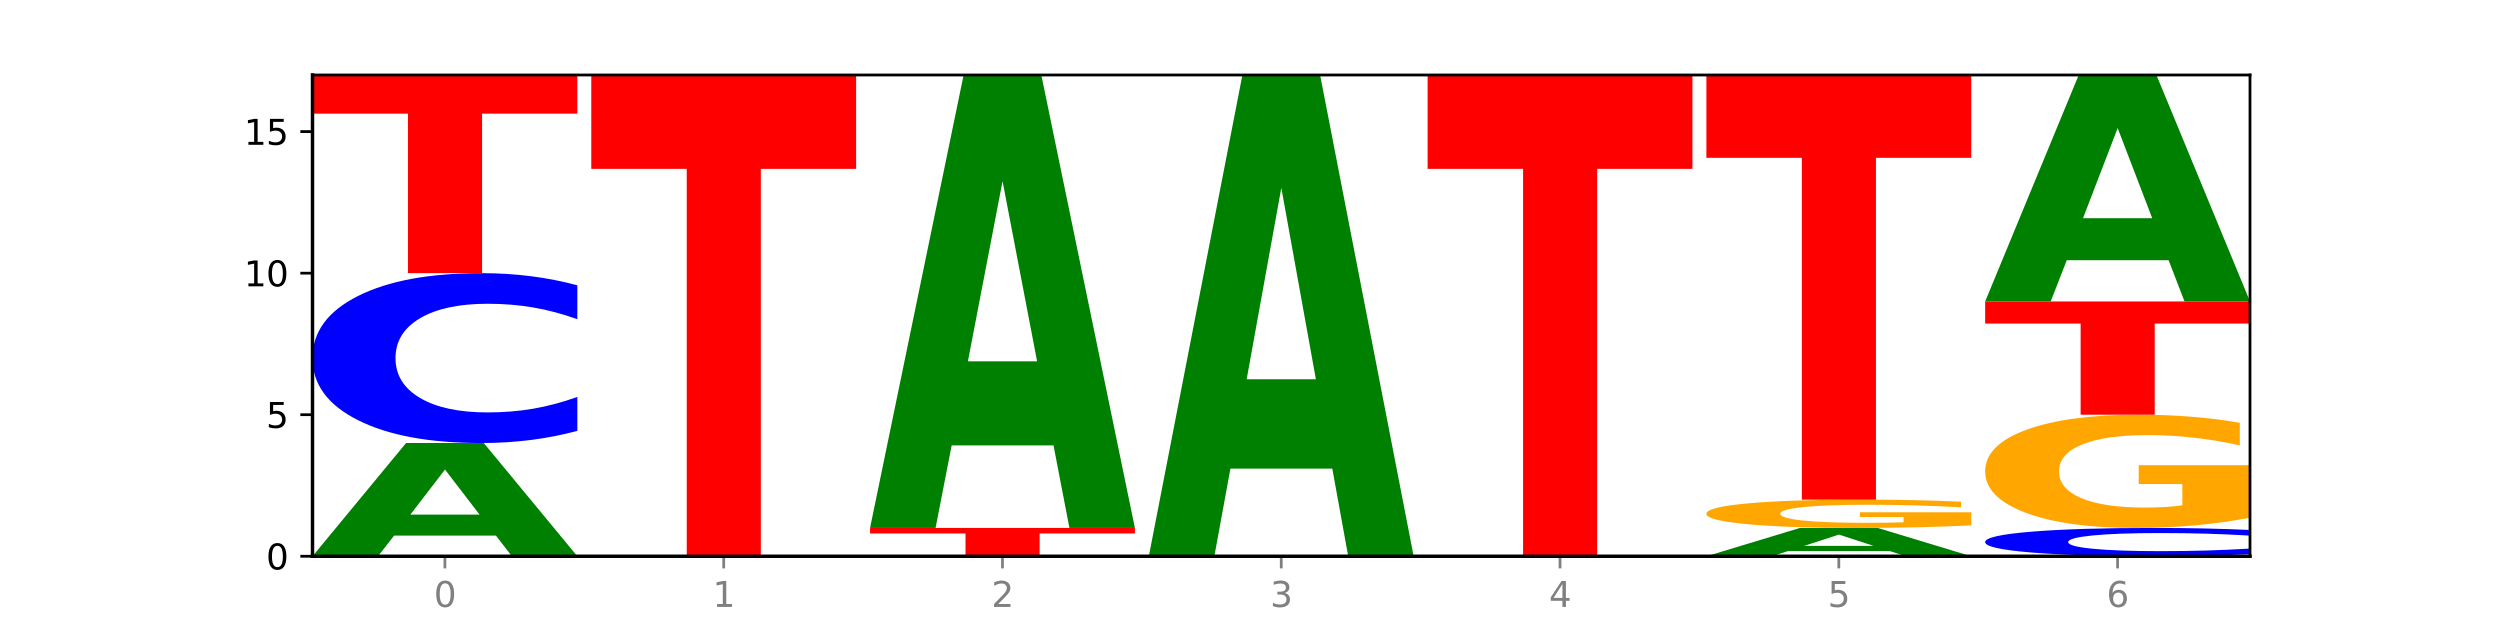 <?xml version="1.0" encoding="utf-8" standalone="no"?>
<!DOCTYPE svg PUBLIC "-//W3C//DTD SVG 1.1//EN"
  "http://www.w3.org/Graphics/SVG/1.1/DTD/svg11.dtd">
<svg xmlns:xlink="http://www.w3.org/1999/xlink" width="720pt" height="180pt" viewBox="0 0 720 180" xmlns="http://www.w3.org/2000/svg" version="1.1">
 <defs>
  <style type="text/css">*{stroke-linejoin: round; stroke-linecap: butt}</style>
 </defs>
 <g id="figure_1">
  <g id="patch_1">
   <path d="M 0 180 
L 720 180 
L 720 0 
L 0 0 
z
" style="fill: #ffffff"/>
  </g>
  <g id="axes_1">
   <g id="patch_2">
    <path d="M 90 160.2 
L 648 160.2 
L 648 21.6 
L 90 21.6 
z
" style="fill: #ffffff"/>
   </g>
   <g id="line2d_1">
    <path d="M 90 160.2 
L 648 160.2 
" clip-path="url(#p4c10971768)" style="fill: none; stroke: #000000; stroke-width: 0.5; stroke-linecap: square"/>
   </g>
   <g id="patch_3">
    <path d="M 142.835 154.259 
L 113.501 154.259 
L 108.87 160.2 
L 90 160.2 
L 116.948 127.588 
L 139.326 127.588 
L 166.273 160.2 
L 147.419 160.2 
L 142.835 154.259 
z
M 118.18 148.206 
L 138.109 148.206 
L 128.16 135.234 
L 118.18 148.206 
z
" clip-path="url(#p4c10971768)" style="fill: #008000"/>
   </g>
   <g id="patch_4">
    <path d="M 166.273 124.082 
Q 159.893 125.82 152.994 126.699 
Q 146.095 127.588 138.581 127.588 
Q 116.174 127.588 103.087 121 
Q 90 114.411 90 103.145 
Q 90 91.837 103.087 85.259 
Q 116.174 78.671 138.581 78.671 
Q 146.095 78.671 152.994 79.56 
Q 159.893 80.439 166.273 82.177 
L 166.273 91.928 
Q 159.836 89.624 153.59 88.553 
Q 147.344 87.482 140.445 87.482 
Q 128.069 87.482 120.978 91.655 
Q 113.906 95.819 113.906 103.145 
Q 113.906 110.44 120.978 114.614 
Q 128.069 118.777 140.445 118.777 
Q 147.344 118.777 153.59 117.706 
Q 159.836 116.624 166.273 114.321 
L 166.273 124.082 
z
" clip-path="url(#p4c10971768)" style="fill: #0000ff"/>
   </g>
   <g id="patch_5">
    <path d="M 90 21.6 
L 166.273 21.6 
L 166.273 32.73 
L 138.833 32.73 
L 138.833 78.671 
L 117.494 78.671 
L 117.494 32.73 
L 90 32.73 
L 90 21.6 
z
" clip-path="url(#p4c10971768)" style="fill: #ff0000"/>
   </g>
   <g id="patch_6">
    <path d="M 170.288 21.6 
L 246.561 21.6 
L 246.561 48.631 
L 219.12 48.631 
L 219.12 160.2 
L 197.782 160.2 
L 197.782 48.631 
L 170.288 48.631 
L 170.288 21.6 
z
" clip-path="url(#p4c10971768)" style="fill: #ff0000"/>
   </g>
   <g id="patch_7">
    <path d="M 250.576 152.047 
L 326.849 152.047 
L 326.849 153.637 
L 299.408 153.637 
L 299.408 160.2 
L 278.069 160.2 
L 278.069 153.637 
L 250.576 153.637 
L 250.576 152.047 
z
" clip-path="url(#p4c10971768)" style="fill: #ff0000"/>
   </g>
   <g id="patch_8">
    <path d="M 303.41 128.284 
L 274.077 128.284 
L 269.445 152.047 
L 250.576 152.047 
L 277.523 21.6 
L 299.901 21.6 
L 326.849 152.047 
L 307.995 152.047 
L 303.41 128.284 
z
M 278.755 104.073 
L 298.685 104.073 
L 288.736 52.185 
L 278.755 104.073 
z
" clip-path="url(#p4c10971768)" style="fill: #008000"/>
   </g>
   <g id="patch_9">
    <path d="M 383.698 134.951 
L 354.364 134.951 
L 349.733 160.2 
L 330.863 160.2 
L 357.811 21.6 
L 380.189 21.6 
L 407.137 160.2 
L 388.283 160.2 
L 383.698 134.951 
z
M 359.043 109.228 
L 378.973 109.228 
L 369.023 54.096 
L 359.043 109.228 
z
" clip-path="url(#p4c10971768)" style="fill: #008000"/>
   </g>
   <g id="patch_10">
    <path d="M 411.151 21.6 
L 487.424 21.6 
L 487.424 48.631 
L 459.984 48.631 
L 459.984 160.2 
L 438.645 160.2 
L 438.645 48.631 
L 411.151 48.631 
L 411.151 21.6 
z
" clip-path="url(#p4c10971768)" style="fill: #ff0000"/>
   </g>
   <g id="patch_11">
    <path d="M 544.273 158.715 
L 514.94 158.715 
L 510.308 160.2 
L 491.439 160.2 
L 518.386 152.047 
L 540.765 152.047 
L 567.712 160.2 
L 548.858 160.2 
L 544.273 158.715 
z
M 519.618 157.202 
L 539.548 157.202 
L 529.599 153.959 
L 519.618 157.202 
z
" clip-path="url(#p4c10971768)" style="fill: #008000"/>
   </g>
   <g id="patch_12">
    <path d="M 567.712 151.309 
Q 560.02 151.678 551.746 151.863 
Q 543.473 152.047 534.652 152.047 
Q 514.721 152.047 503.08 150.949 
Q 491.439 149.851 491.439 147.973 
Q 491.439 146.073 503.285 144.984 
Q 515.148 143.894 535.781 143.894 
Q 543.729 143.894 551.011 144.042 
Q 558.311 144.189 564.772 144.479 
L 564.772 146.104 
Q 558.105 145.732 551.507 145.548 
Q 544.909 145.363 538.276 145.363 
Q 526.003 145.363 519.353 146.04 
Q 512.704 146.715 512.704 147.973 
Q 512.704 149.219 519.114 149.9 
Q 525.524 150.578 537.319 150.578 
Q 540.533 150.578 543.285 150.54 
Q 546.037 150.499 548.225 150.415 
L 548.225 148.889 
L 535.661 148.889 
L 535.661 147.53 
L 567.712 147.53 
L 567.712 151.309 
z
" clip-path="url(#p4c10971768)" style="fill: #ffa600"/>
   </g>
   <g id="patch_13">
    <path d="M 491.439 21.6 
L 567.712 21.6 
L 567.712 45.451 
L 540.272 45.451 
L 540.272 143.894 
L 518.933 143.894 
L 518.933 45.451 
L 491.439 45.451 
L 491.439 21.6 
z
" clip-path="url(#p4c10971768)" style="fill: #ff0000"/>
   </g>
   <g id="patch_14">
    <path d="M 648 159.616 
Q 641.62 159.905 634.721 160.052 
Q 627.822 160.2 620.308 160.2 
Q 597.901 160.2 584.814 159.102 
Q 571.727 158.004 571.727 156.126 
Q 571.727 154.241 584.814 153.145 
Q 597.901 152.047 620.308 152.047 
Q 627.822 152.047 634.721 152.195 
Q 641.62 152.342 648 152.631 
L 648 154.257 
Q 641.562 153.873 635.317 153.694 
Q 629.071 153.516 622.172 153.516 
Q 609.796 153.516 602.705 154.211 
Q 595.633 154.905 595.633 156.126 
Q 595.633 157.342 602.705 158.038 
Q 609.796 158.731 622.172 158.731 
Q 629.071 158.731 635.317 158.553 
Q 641.562 158.373 648 157.989 
L 648 159.616 
z
" clip-path="url(#p4c10971768)" style="fill: #0000ff"/>
   </g>
   <g id="patch_15">
    <path d="M 648 149.096 
Q 640.308 150.572 632.034 151.313 
Q 623.761 152.047 614.94 152.047 
Q 595.009 152.047 583.368 147.655 
Q 571.727 143.263 571.727 135.751 
Q 571.727 128.152 583.573 123.794 
Q 595.436 119.435 616.068 119.435 
Q 624.017 119.435 631.299 120.028 
Q 638.598 120.614 645.06 121.773 
L 645.06 128.274 
Q 638.393 126.785 631.795 126.051 
Q 625.197 125.31 618.564 125.31 
Q 606.291 125.31 599.641 128.018 
Q 592.992 130.719 592.992 135.751 
Q 592.992 140.736 599.402 143.458 
Q 605.812 146.173 617.607 146.173 
Q 620.821 146.173 623.573 146.018 
Q 626.325 145.856 628.513 145.519 
L 628.513 139.416 
L 615.949 139.416 
L 615.949 133.98 
L 648 133.98 
L 648 149.096 
z
" clip-path="url(#p4c10971768)" style="fill: #ffa600"/>
   </g>
   <g id="patch_16">
    <path d="M 571.727 86.824 
L 648 86.824 
L 648 93.184 
L 620.559 93.184 
L 620.559 119.435 
L 599.221 119.435 
L 599.221 93.184 
L 571.727 93.184 
L 571.727 86.824 
z
" clip-path="url(#p4c10971768)" style="fill: #ff0000"/>
   </g>
   <g id="patch_17">
    <path d="M 624.561 74.942 
L 595.228 74.942 
L 590.596 86.824 
L 571.727 86.824 
L 598.674 21.6 
L 621.052 21.6 
L 648 86.824 
L 629.146 86.824 
L 624.561 74.942 
z
M 599.906 62.836 
L 619.836 62.836 
L 609.887 36.892 
L 599.906 62.836 
z
" clip-path="url(#p4c10971768)" style="fill: #008000"/>
   </g>
   <g id="matplotlib.axis_1">
    <g id="xtick_1">
     <g id="line2d_2">
      <defs>
       <path id="mc4688818dc" d="M 0 0 
L 0 3.5 
" style="stroke: #808080; stroke-width: 0.8"/>
      </defs>
      <g>
       <use xlink:href="#mc4688818dc" x="128.137" y="160.2" style="fill: #808080; stroke: #808080; stroke-width: 0.8"/>
      </g>
     </g>
     <g id="text_1">
      <!-- 0 -->
      <g style="fill: #808080" transform="translate(124.955 174.798) scale(0.1 -0.1)">
       <defs>
        <path id="DejaVuSans-30" d="M 2034 4250 
Q 1547 4250 1301 3770 
Q 1056 3291 1056 2328 
Q 1056 1369 1301 889 
Q 1547 409 2034 409 
Q 2525 409 2770 889 
Q 3016 1369 3016 2328 
Q 3016 3291 2770 3770 
Q 2525 4250 2034 4250 
z
M 2034 4750 
Q 2819 4750 3233 4129 
Q 3647 3509 3647 2328 
Q 3647 1150 3233 529 
Q 2819 -91 2034 -91 
Q 1250 -91 836 529 
Q 422 1150 422 2328 
Q 422 3509 836 4129 
Q 1250 4750 2034 4750 
z
" transform="scale(0.016)"/>
       </defs>
       <use xlink:href="#DejaVuSans-30"/>
      </g>
     </g>
    </g>
    <g id="xtick_2">
     <g id="line2d_3">
      <g>
       <use xlink:href="#mc4688818dc" x="208.424" y="160.2" style="fill: #808080; stroke: #808080; stroke-width: 0.8"/>
      </g>
     </g>
     <g id="text_2">
      <!-- 1 -->
      <g style="fill: #808080" transform="translate(205.243 174.798) scale(0.1 -0.1)">
       <defs>
        <path id="DejaVuSans-31" d="M 794 531 
L 1825 531 
L 1825 4091 
L 703 3866 
L 703 4441 
L 1819 4666 
L 2450 4666 
L 2450 531 
L 3481 531 
L 3481 0 
L 794 0 
L 794 531 
z
" transform="scale(0.016)"/>
       </defs>
       <use xlink:href="#DejaVuSans-31"/>
      </g>
     </g>
    </g>
    <g id="xtick_3">
     <g id="line2d_4">
      <g>
       <use xlink:href="#mc4688818dc" x="288.712" y="160.2" style="fill: #808080; stroke: #808080; stroke-width: 0.8"/>
      </g>
     </g>
     <g id="text_3">
      <!-- 2 -->
      <g style="fill: #808080" transform="translate(285.531 174.798) scale(0.1 -0.1)">
       <defs>
        <path id="DejaVuSans-32" d="M 1228 531 
L 3431 531 
L 3431 0 
L 469 0 
L 469 531 
Q 828 903 1448 1529 
Q 2069 2156 2228 2338 
Q 2531 2678 2651 2914 
Q 2772 3150 2772 3378 
Q 2772 3750 2511 3984 
Q 2250 4219 1831 4219 
Q 1534 4219 1204 4116 
Q 875 4013 500 3803 
L 500 4441 
Q 881 4594 1212 4672 
Q 1544 4750 1819 4750 
Q 2544 4750 2975 4387 
Q 3406 4025 3406 3419 
Q 3406 3131 3298 2873 
Q 3191 2616 2906 2266 
Q 2828 2175 2409 1742 
Q 1991 1309 1228 531 
z
" transform="scale(0.016)"/>
       </defs>
       <use xlink:href="#DejaVuSans-32"/>
      </g>
     </g>
    </g>
    <g id="xtick_4">
     <g id="line2d_5">
      <g>
       <use xlink:href="#mc4688818dc" x="369" y="160.2" style="fill: #808080; stroke: #808080; stroke-width: 0.8"/>
      </g>
     </g>
     <g id="text_4">
      <!-- 3 -->
      <g style="fill: #808080" transform="translate(365.819 174.798) scale(0.1 -0.1)">
       <defs>
        <path id="DejaVuSans-33" d="M 2597 2516 
Q 3050 2419 3304 2112 
Q 3559 1806 3559 1356 
Q 3559 666 3084 287 
Q 2609 -91 1734 -91 
Q 1441 -91 1130 -33 
Q 819 25 488 141 
L 488 750 
Q 750 597 1062 519 
Q 1375 441 1716 441 
Q 2309 441 2620 675 
Q 2931 909 2931 1356 
Q 2931 1769 2642 2001 
Q 2353 2234 1838 2234 
L 1294 2234 
L 1294 2753 
L 1863 2753 
Q 2328 2753 2575 2939 
Q 2822 3125 2822 3475 
Q 2822 3834 2567 4026 
Q 2313 4219 1838 4219 
Q 1578 4219 1281 4162 
Q 984 4106 628 3988 
L 628 4550 
Q 988 4650 1302 4700 
Q 1616 4750 1894 4750 
Q 2613 4750 3031 4423 
Q 3450 4097 3450 3541 
Q 3450 3153 3228 2886 
Q 3006 2619 2597 2516 
z
" transform="scale(0.016)"/>
       </defs>
       <use xlink:href="#DejaVuSans-33"/>
      </g>
     </g>
    </g>
    <g id="xtick_5">
     <g id="line2d_6">
      <g>
       <use xlink:href="#mc4688818dc" x="449.288" y="160.2" style="fill: #808080; stroke: #808080; stroke-width: 0.8"/>
      </g>
     </g>
     <g id="text_5">
      <!-- 4 -->
      <g style="fill: #808080" transform="translate(446.107 174.798) scale(0.1 -0.1)">
       <defs>
        <path id="DejaVuSans-34" d="M 2419 4116 
L 825 1625 
L 2419 1625 
L 2419 4116 
z
M 2253 4666 
L 3047 4666 
L 3047 1625 
L 3713 1625 
L 3713 1100 
L 3047 1100 
L 3047 0 
L 2419 0 
L 2419 1100 
L 313 1100 
L 313 1709 
L 2253 4666 
z
" transform="scale(0.016)"/>
       </defs>
       <use xlink:href="#DejaVuSans-34"/>
      </g>
     </g>
    </g>
    <g id="xtick_6">
     <g id="line2d_7">
      <g>
       <use xlink:href="#mc4688818dc" x="529.576" y="160.2" style="fill: #808080; stroke: #808080; stroke-width: 0.8"/>
      </g>
     </g>
     <g id="text_6">
      <!-- 5 -->
      <g style="fill: #808080" transform="translate(526.394 174.798) scale(0.1 -0.1)">
       <defs>
        <path id="DejaVuSans-35" d="M 691 4666 
L 3169 4666 
L 3169 4134 
L 1269 4134 
L 1269 2991 
Q 1406 3038 1543 3061 
Q 1681 3084 1819 3084 
Q 2600 3084 3056 2656 
Q 3513 2228 3513 1497 
Q 3513 744 3044 326 
Q 2575 -91 1722 -91 
Q 1428 -91 1123 -41 
Q 819 9 494 109 
L 494 744 
Q 775 591 1075 516 
Q 1375 441 1709 441 
Q 2250 441 2565 725 
Q 2881 1009 2881 1497 
Q 2881 1984 2565 2268 
Q 2250 2553 1709 2553 
Q 1456 2553 1204 2497 
Q 953 2441 691 2322 
L 691 4666 
z
" transform="scale(0.016)"/>
       </defs>
       <use xlink:href="#DejaVuSans-35"/>
      </g>
     </g>
    </g>
    <g id="xtick_7">
     <g id="line2d_8">
      <g>
       <use xlink:href="#mc4688818dc" x="609.863" y="160.2" style="fill: #808080; stroke: #808080; stroke-width: 0.8"/>
      </g>
     </g>
     <g id="text_7">
      <!-- 6 -->
      <g style="fill: #808080" transform="translate(606.682 174.798) scale(0.1 -0.1)">
       <defs>
        <path id="DejaVuSans-36" d="M 2113 2584 
Q 1688 2584 1439 2293 
Q 1191 2003 1191 1497 
Q 1191 994 1439 701 
Q 1688 409 2113 409 
Q 2538 409 2786 701 
Q 3034 994 3034 1497 
Q 3034 2003 2786 2293 
Q 2538 2584 2113 2584 
z
M 3366 4563 
L 3366 3988 
Q 3128 4100 2886 4159 
Q 2644 4219 2406 4219 
Q 1781 4219 1451 3797 
Q 1122 3375 1075 2522 
Q 1259 2794 1537 2939 
Q 1816 3084 2150 3084 
Q 2853 3084 3261 2657 
Q 3669 2231 3669 1497 
Q 3669 778 3244 343 
Q 2819 -91 2113 -91 
Q 1303 -91 875 529 
Q 447 1150 447 2328 
Q 447 3434 972 4092 
Q 1497 4750 2381 4750 
Q 2619 4750 2861 4703 
Q 3103 4656 3366 4563 
z
" transform="scale(0.016)"/>
       </defs>
       <use xlink:href="#DejaVuSans-36"/>
      </g>
     </g>
    </g>
   </g>
   <g id="matplotlib.axis_2">
    <g id="ytick_1">
     <g id="line2d_9">
      <defs>
       <path id="md64fa112af" d="M 0 0 
L -3.5 0 
" style="stroke: #000000; stroke-width: 0.8"/>
      </defs>
      <g>
       <use xlink:href="#md64fa112af" x="90" y="160.2" style="stroke: #000000; stroke-width: 0.8"/>
      </g>
     </g>
     <g id="text_8">
      <!-- 0 -->
      <g transform="translate(76.638 163.999) scale(0.1 -0.1)">
       <use xlink:href="#DejaVuSans-30"/>
      </g>
     </g>
    </g>
    <g id="ytick_2">
     <g id="line2d_10">
      <g>
       <use xlink:href="#md64fa112af" x="90" y="119.435" style="stroke: #000000; stroke-width: 0.8"/>
      </g>
     </g>
     <g id="text_9">
      <!-- 5 -->
      <g transform="translate(76.638 123.235) scale(0.1 -0.1)">
       <use xlink:href="#DejaVuSans-35"/>
      </g>
     </g>
    </g>
    <g id="ytick_3">
     <g id="line2d_11">
      <g>
       <use xlink:href="#md64fa112af" x="90" y="78.671" style="stroke: #000000; stroke-width: 0.8"/>
      </g>
     </g>
     <g id="text_10">
      <!-- 10 -->
      <g transform="translate(70.275 82.47) scale(0.1 -0.1)">
       <use xlink:href="#DejaVuSans-31"/>
       <use xlink:href="#DejaVuSans-30" x="63.623"/>
      </g>
     </g>
    </g>
    <g id="ytick_4">
     <g id="line2d_12">
      <g>
       <use xlink:href="#md64fa112af" x="90" y="37.906" style="stroke: #000000; stroke-width: 0.8"/>
      </g>
     </g>
     <g id="text_11">
      <!-- 15 -->
      <g transform="translate(70.275 41.705) scale(0.1 -0.1)">
       <use xlink:href="#DejaVuSans-31"/>
       <use xlink:href="#DejaVuSans-35" x="63.623"/>
      </g>
     </g>
    </g>
   </g>
   <g id="patch_18">
    <path d="M 90 160.2 
L 90 21.6 
" style="fill: none; stroke: #000000; stroke-linejoin: miter; stroke-linecap: square"/>
   </g>
   <g id="patch_19">
    <path d="M 648 160.2 
L 648 21.6 
" style="fill: none; stroke: #000000; stroke-width: 0.8; stroke-linejoin: miter; stroke-linecap: square"/>
   </g>
   <g id="patch_20">
    <path d="M 90 160.2 
L 648 160.2 
" style="fill: none; stroke: #000000; stroke-linejoin: miter; stroke-linecap: square"/>
   </g>
   <g id="patch_21">
    <path d="M 90 21.6 
L 648 21.6 
" style="fill: none; stroke: #000000; stroke-width: 0.8; stroke-linejoin: miter; stroke-linecap: square"/>
   </g>
  </g>
 </g>
 <defs>
  <clipPath id="p4c10971768">
   <rect x="90" y="21.6" width="558" height="138.6"/>
  </clipPath>
 </defs>
</svg>
